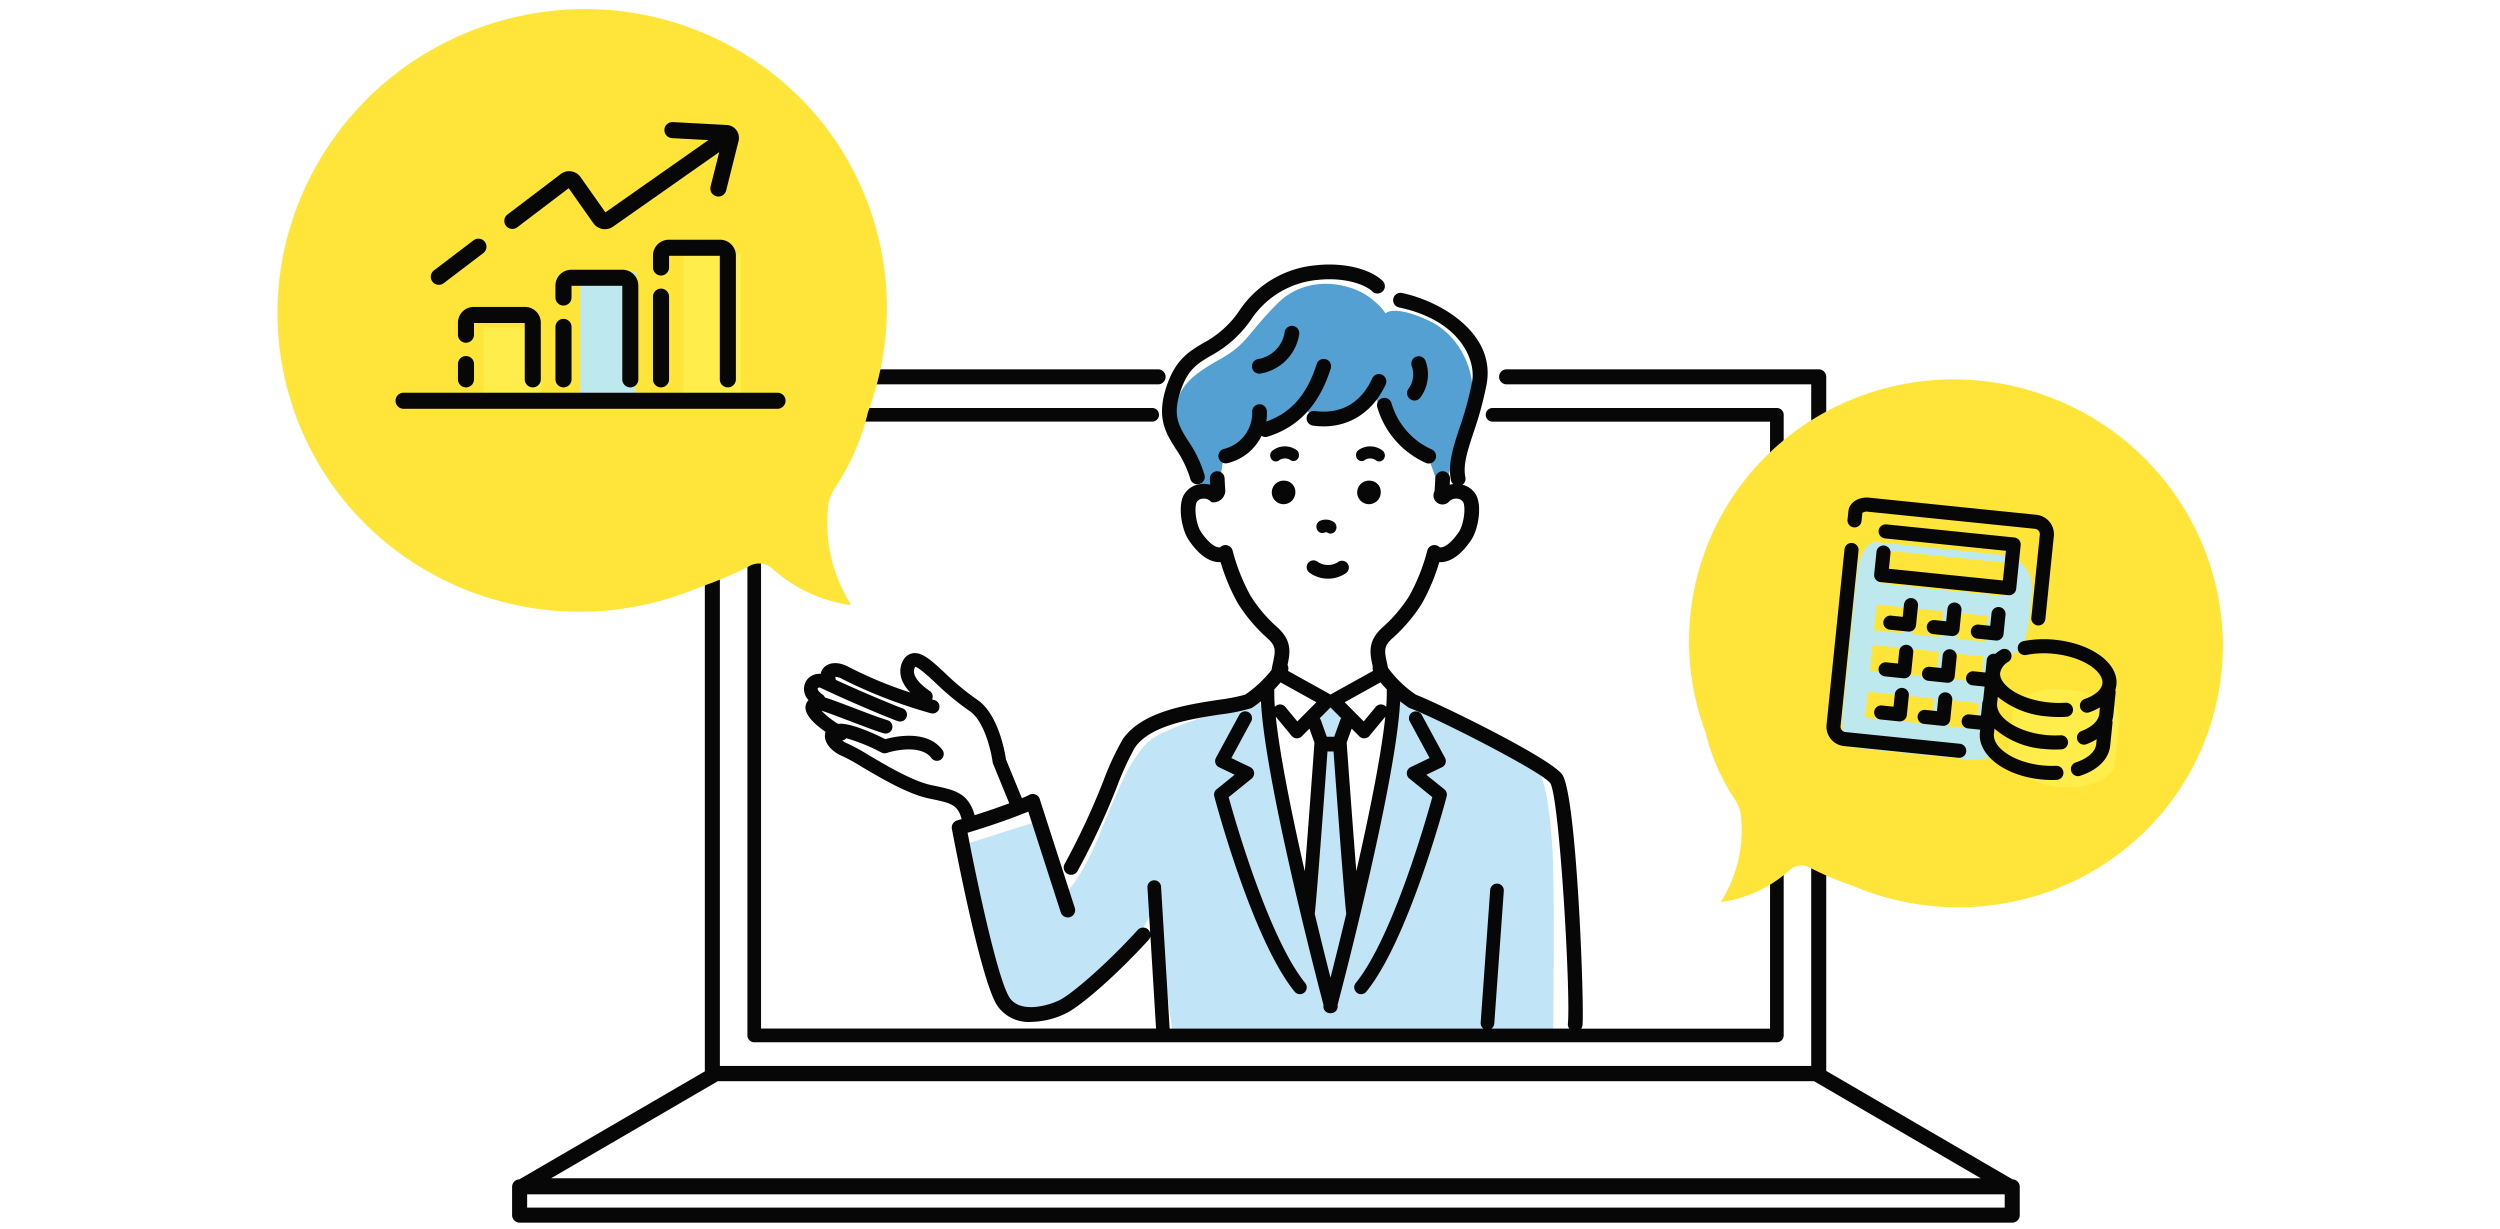 <svg xmlns="http://www.w3.org/2000/svg" xmlns:xlink="http://www.w3.org/1999/xlink" width="413" height="203" viewBox="0 0 413 203"><defs><clipPath id="a"><rect width="413" height="203" transform="translate(0 -0.254)" fill="#fff" stroke="#707070" stroke-width="1"/></clipPath><clipPath id="b"><rect width="321.378" height="200.484" fill="none"/></clipPath></defs><g transform="translate(0 0.254)" clip-path="url(#a)"><g transform="translate(45.844 1.245)"><g clip-path="url(#b)"><path d="M279.153,206.735c-.5-6-1.032-12.267-3.727-13.955s-22.484-10.7-22.484-10.7l-6.893,33.832h0l-2-26.158,1.595-4.147-2.628-2.641-1.3.335-1.832,3.284,1.132,3.169-2.419,26.46c-2.765-12.225-6.262-27.464-7.829-33.394,0,0-12.76,3.594-16.925,5.926s-6.664,9.663-9.83,17.16-5.665,9.236-5.665,9.236l-4.54-12.151-12.071,3.837s6.281,24.974,8.975,27.606,13.233-5.2,16.962-8.7,5.9-9.315,5.9-9.315l2.931,21.851h62.81s.333-25.532-.167-31.53" transform="translate(-68.579 -68.706)" fill="#c1e4f7"/><path d="M243.493,107.521l1.8-.182.862-5.316s5-2.9,5.5-5.074c2.1-.174,7.164-4.505,7.164-4.505a5.264,5.264,0,0,0,5.7,2.626,16.168,16.168,0,0,0,6.8-3.293s4.367,8.119,8.639,9.516l2.355,6.624s3.058-10.111,4.583-14.224-.525-11.922-7-14.828c-5.738-2.576-6.914-1.083-6.914-1.083a8.676,8.676,0,0,0-1.75-1.916c-3.372-3.195-11.079-4.748-16.077.25s-5,6.664-9.246,9.08-7.83,4.581-7.581,9.663,5.165,12.662,5.165,12.662" transform="translate(-89.929 -27.509)" fill="#54a0d3"/><path d="M267.811,116.688a3.334,3.334,0,0,0-4.1.068,1.044,1.044,0,0,0-.117,1.4.907.907,0,0,0,.715.357.894.894,0,0,0,.6-.232,1.675,1.675,0,0,1,1.708-.067.893.893,0,0,0,1.313-.126,1.043,1.043,0,0,0-.119-1.4" transform="translate(-99.386 -43.779)" fill="#070707"/><path d="M290.7,118.159a1.043,1.043,0,0,0-.118-1.4,3.334,3.334,0,0,0-4.1-.068,1.042,1.042,0,0,0-.119,1.4.891.891,0,0,0,1.313.126,1.678,1.678,0,0,1,1.708.067.894.894,0,0,0,.6.232.908.908,0,0,0,.716-.357" transform="translate(-107.979 -43.779)" fill="#070707"/><path d="M266.213,125.131a1.945,1.945,0,1,0,1.735,1.933,1.842,1.842,0,0,0-1.735-1.933" transform="translate(-99.801 -47.218)" fill="#070707"/><path d="M288.869,125.131a1.945,1.945,0,1,0,1.735,1.933,1.842,1.842,0,0,0-1.735-1.933" transform="translate(-108.35 -47.218)" fill="#070707"/><path d="M276.971,137.594a.889.889,0,0,1,.413-.047.932.932,0,0,0,.59.211.959.959,0,0,0,.776-.4,1.1,1.1,0,0,0-.171-1.473,2.391,2.391,0,0,0-2.3-.252,1.072,1.072,0,0,0-.575,1.351.967.967,0,0,0,1.265.615" transform="translate(-104.014 -51.108)" fill="#070707"/><path d="M273.278,146.721a1.127,1.127,0,0,0,.238,1.576,5.233,5.233,0,0,0,6.015.087,1.127,1.127,0,1,0-1.286-1.851,2.99,2.99,0,0,1-3.391-.049,1.126,1.126,0,0,0-1.576.238" transform="translate(-103.038 -55.192)" fill="#070707"/><path d="M236.966,98.25a17.633,17.633,0,0,1,2.387,4.944,1.218,1.218,0,0,0,1.172.892,1.233,1.233,0,0,0,.326-.045,1.218,1.218,0,0,0,.847-1.5,19.922,19.922,0,0,0-2.674-5.591c-1.6-2.544-2.664-4.224-1.248-8.38,1.189-3.487,2.766-4.424,4.948-5.721a19.061,19.061,0,0,0,6.906-6.321,14.761,14.761,0,0,1,10.8-6.215c4.12-.45,7.648.625,9.006,1.918a1.217,1.217,0,1,0,1.679-1.763c-2.124-2.024-6.523-3.059-10.949-2.576a16.989,16.989,0,0,0-12.559,7.276,16.527,16.527,0,0,1-6.129,5.588c-2.33,1.384-4.53,2.692-6.009,7.028-1.792,5.257-.2,7.787,1.494,10.465" transform="translate(-88.558 -25.575)" fill="#070707"/><path d="M232.347,77.717c10.017,2.109,12.706,8.634,12.048,12.253a55.313,55.313,0,0,1-2.084,7.66c-1.054,3.2-1.963,5.973-1.409,8.633a1.2,1.2,0,0,0,.364.628,4.041,4.041,0,0,0-.575.1c.017-.31.037-.612.053-.928a1.218,1.218,0,1,0-2.433-.114q-.05,1.072-.119,2.1a1.493,1.493,0,0,0,2.305,1.829,1.586,1.586,0,0,1,1.441-.578,1.235,1.235,0,0,1,.99.579c.46.964.059,3.746-.7,4.88-1.15,1.71-2.343,2.676-3.177,2.586a1.213,1.213,0,0,0-2.058.526,32.463,32.463,0,0,1-2.969,7.482,24.27,24.27,0,0,1-4.5,5.273c-2.443,2.255-2.014,4.251-1.558,6.364.007.036.015.077.023.113a1.212,1.212,0,0,0,.039.644L221,141.65l-7.023-3.9a1.21,1.21,0,0,0-.075-.967c.435-2.036.759-3.974-1.6-6.155a24.255,24.255,0,0,1-4.505-5.273,32.46,32.46,0,0,1-2.969-7.482,1.213,1.213,0,0,0-2.059-.526c-.839.091-2.028-.876-3.177-2.586-.762-1.134-1.163-3.916-.7-4.88a1.233,1.233,0,0,1,.989-.579,1.587,1.587,0,0,1,1.443.578,1.976,1.976,0,0,0,2.3-1.829q-.069-1.027-.118-2.1a1.218,1.218,0,1,0-2.433.114c.014.316.035.618.052.928a4.134,4.134,0,0,0-1.52-.11,3.6,3.6,0,0,0-2.915,1.951c-.9,1.883-.267,5.581.88,7.287,1.995,2.968,3.816,3.668,5.091,3.668.063,0,.121-.006.181-.009a32.973,32.973,0,0,0,2.883,6.86,26.919,26.919,0,0,0,4.923,5.779c1.422,1.313,1.26,2.062.829,4.063-.055.253-.111.517-.166.792a1.235,1.235,0,0,0-.021.281,19.535,19.535,0,0,1-4.4,4.129,32.7,32.7,0,0,1-4.4.846c-5.346.821-12.666,1.945-15.813,6.514a46.474,46.474,0,0,0-3.209,6.915,119.416,119.416,0,0,1-6.377,13.658,1.217,1.217,0,1,0,2.112,1.211,121.139,121.139,0,0,0,6.515-13.939,47.641,47.641,0,0,1,2.964-6.464c2.551-3.7,9.271-4.735,14.178-5.488a30.433,30.433,0,0,0,5-1.011,1.222,1.222,0,0,0,.258-.131c.062-.04.625-.418,1.39-1.02.651,12.964,9.112,45.516,10.338,50.184a1.122,1.122,0,0,0,1.1,1.343c.02,0,.039-.009.059-.01s.04.01.06.01a1.122,1.122,0,0,0,1.1-1.343c1.227-4.667,9.688-37.22,10.338-50.184.765.6,1.328.98,1.39,1.02a1.211,1.211,0,0,0,.258.131c3.946,1.428,21.656,10.391,23.155,12.368,1.534,2.437,3.386,34.812,2.912,39.731a1.212,1.212,0,0,0,.227.823H247.568a1.108,1.108,0,0,0,.488-.827l1.573-21.922a1.127,1.127,0,0,0-2.249-.161l-1.573,21.922a1.123,1.123,0,0,0,.463.989h-51.85a.859.859,0,0,0,0-.121L193.008,173.4a1.127,1.127,0,1,0-2.25.136l.455,7.493a1.211,1.211,0,0,0-2.062-.476c-5.533,6.066-10.984,10.589-12.791,11.523-2.015,1.039-6.725,2.306-8.419-.415-2.019-3.241-5.48-19.785-6.895-27.171,3.78-1.141,6.523-2.129,8.207-2.777.727-.28,1.329-.512,1.821-.714l5.364,16.642a1.217,1.217,0,1,0,2.318-.747l-5.743-17.819c-.007-.032-.016-.064-.025-.1a1.226,1.226,0,0,0-1.489-.85,1.209,1.209,0,0,0-.361.161c-.172.086-.546.257-1.122.5l-2.628-6.415c-.162-1.1-1.255-7.532-4.761-9.866a42.514,42.514,0,0,1-5.307-4.393c-2.273-2.109-3.776-3.5-5.3-3.278a2.2,2.2,0,0,0-1.6,1.146c-.4.678-1.283,2.806,1.171,5.351a67.841,67.841,0,0,1-10.154-4.218c-2.1-1.136-3.609-.588-4.258.225a1.962,1.962,0,0,0-.4.9,2.574,2.574,0,0,0-2.445,1.256,2.646,2.646,0,0,0,.442,3.091,1.686,1.686,0,0,0-.451.757c-.337,1.242.763,2.749,3.27,4.492a1.968,1.968,0,0,0-.087.289c-.268,1.378.983,2.961,2.976,3.764a34.231,34.231,0,0,1,3.142,1.744c3.2,1.892,7.586,4.482,11.052,5.2l.263.055c3.316.689,4.488.937,5.117,3.349-.25.075-.495.149-.754.225a1.217,1.217,0,0,0-.852,1.392c.187,1,4.624,24.593,7.425,29.087a6.273,6.273,0,0,0,5.649,2.8,13.63,13.63,0,0,0,5.953-1.506c2.311-1.192,7.982-6.024,13.473-12.045a1.21,1.21,0,0,0,.3-.612l.927,15.262H126.927V96.573h64.614a1.127,1.127,0,0,0,0-2.255H125.8a1.127,1.127,0,0,0-1.127,1.127V197.977A1.127,1.127,0,0,0,125.8,199.1h168.94a1.127,1.127,0,0,0,1.127-1.127V95.446a1.127,1.127,0,0,0-1.127-1.127h-46.97a1.127,1.127,0,0,0,0,2.255h45.842V196.85h-31.2a1.2,1.2,0,0,0,.223-.59c.312-3.235-.955-38.213-3.384-41.42-2.153-2.842-20.5-11.766-24.128-13.147a18.523,18.523,0,0,1-4.626-4.453c-.054-.262-.107-.515-.159-.757-.431-2-.593-2.75.829-4.063a26.962,26.962,0,0,0,4.923-5.779,33,33,0,0,0,2.883-6.86c.061,0,.118.009.182.009,1.275,0,3.1-.7,5.091-3.668,1.146-1.706,1.778-5.4.88-7.287A3.5,3.5,0,0,0,242.8,107a1.217,1.217,0,0,0,.482-1.235c-.421-2.022.355-4.385,1.338-7.376A57.446,57.446,0,0,0,246.79,90.4c1.548-8.514-7.73-13.762-13.941-15.071a1.218,1.218,0,1,0-.5,2.383M155.4,156.693l-.261-.054c-3.1-.646-7.3-3.128-10.366-4.939a33.184,33.184,0,0,0-3.446-1.894,4.086,4.086,0,0,1-.989-.557,1.117,1.117,0,0,0,.68-.375,30.128,30.128,0,0,1,5.8,2.363,1.121,1.121,0,0,0,.885.07c1.5-.5,5.753-1.337,7.374.847a1.127,1.127,0,1,0,1.81-1.344c-2.52-3.392-7.812-2.236-9.434-1.781-1.337-.677-5.243-2.552-7.45-2.555H140c-.129,0-.232.019-.349.029a13.641,13.641,0,0,1-2.75-2.184c.892.271,3.056,1.1,4.7,1.722,2.225.847,4.524,1.723,5.626,2.03a1.127,1.127,0,0,0,.6-2.172c-1-.278-3.25-1.135-5.425-1.964-2.731-1.041-4.126-1.56-4.92-1.791a1.125,1.125,0,0,0-.393-.481c-.684-.468-.884-.892-.8-1.031a.35.35,0,0,1,.432-.1c4.951,2.36,11.636,5.13,12.825,5.526a1.112,1.112,0,0,0,.357.059,1.128,1.128,0,0,0,.356-2.2c-1-.334-6.437-2.584-11-4.69a1.133,1.133,0,0,0-.1-.494,2.533,2.533,0,0,1,1.211.373,81.265,81.265,0,0,0,14.6,5.641,1.158,1.158,0,0,0,.3.04,1.127,1.127,0,0,0,.3-2.215c-.01,0-.146-.04-.386-.11a1.123,1.123,0,0,0-.395-1.4c-2.121-1.429-3.025-2.9-2.417-3.93.012-.021.024-.038.033-.052.61.113,2.209,1.6,3.39,2.692a45.089,45.089,0,0,0,5.59,4.617c2.413,1.606,3.56,6.632,3.8,8.433a1.171,1.171,0,0,0,.075.28l2.671,6.52c-1.441.544-3.347,1.217-5.72,1.968-1.029-3.684-3.288-4.165-6.8-4.9m73.772-17c.025-.014.045-.033.07-.049.327.4.679.79,1.039,1.156a27.853,27.853,0,0,1-.092,2.9,1.159,1.159,0,0,0-.145-.148,1.128,1.128,0,0,0-1.588.151l-1.979,2.393-3.146-3.162Zm-3.918,31.16c-.628-7.872-1.468-19.44-1.6-21.239l.83-2.324,1.269,1.276a1.129,1.129,0,0,0,.8.332h.052a1.127,1.127,0,0,0,.817-.408l2.619-3.167c-.689,6.559-2.719,16.457-4.789,25.532m-13.3-25.532,2.618,3.167a1.128,1.128,0,0,0,.818.408h.051a1.128,1.128,0,0,0,.8-.332l1.27-1.276.83,2.324c-.13,1.8-.969,13.367-1.6,21.239-2.07-9.074-4.1-18.973-4.789-25.532M221,143.788l1.781,1.789a1.141,1.141,0,0,0-.195.335l-.97,2.714h-1.232l-.969-2.714a1.131,1.131,0,0,0-.194-.335Zm-.5,7.274h1c.393,5.4,1.7,23.255,2.1,26.842-1,4.178-1.923,7.862-2.6,10.533-.679-2.672-1.6-6.356-2.6-10.534.4-3.588,1.71-21.445,2.1-26.841M215.52,146.1,213.54,143.7a1.128,1.128,0,0,0-1.587-.151,1.164,1.164,0,0,0-.146.148,27.827,27.827,0,0,1-.091-2.9c.359-.366.712-.752,1.039-1.156.024.016.045.034.07.049l5.84,3.239Z" transform="translate(-47.045 -28.418)" fill="#070707"/><path d="M285.5,96.938a1.216,1.216,0,0,0-1.615.6c-2.534,5.51-7.015,5.744-9.459,5.4a1.217,1.217,0,0,0-.344,2.41,12.554,12.554,0,0,0,1.775.128c4.456,0,8.207-2.5,10.241-6.918a1.218,1.218,0,0,0-.6-1.615" transform="translate(-103.031 -36.537)" fill="#070707"/><path d="M250.607,107.645a1.217,1.217,0,1,0,.506,2.382,8.462,8.462,0,0,0,5.655-4.515,1.208,1.208,0,0,0,.624.187,1.234,1.234,0,0,0,.358-.054c5.143-1.58,8.563-5.277,10.457-11.3a1.218,1.218,0,0,0-2.323-.73c-1.592,5.066-4.252,8.106-8.339,9.532a7.551,7.551,0,0,0,.1-1.719,1.217,1.217,0,1,0-2.43.153,6.1,6.1,0,0,1-4.607,6.068" transform="translate(-94.203 -35.003)" fill="#070707"/><path d="M292.6,103.2a1.217,1.217,0,0,0-.834,1.506,14.558,14.558,0,0,0,8,9.187,1.217,1.217,0,0,0,.988-2.225,12.1,12.1,0,0,1-6.644-7.634,1.217,1.217,0,0,0-1.506-.834" transform="translate(-110.082 -38.923)" fill="#070707"/><path d="M259.757,91.947a1.13,1.13,0,0,0,.176-.013,7.8,7.8,0,0,0,6.418-6.51,1.217,1.217,0,1,0-2.414-.316,5.288,5.288,0,0,1-4.354,4.417,1.217,1.217,0,0,0,.174,2.422" transform="translate(-97.561 -31.715)" fill="#070707"/><path d="M300.188,99.187a1.217,1.217,0,0,0,1.7-.248,6.441,6.441,0,0,0,.869-6.032,1.217,1.217,0,1,0-2.283.845,4.043,4.043,0,0,1-.538,3.732,1.217,1.217,0,0,0,.248,1.7" transform="translate(-113.091 -34.759)" fill="#070707"/><path d="M310.108,229.4s0,0-.008-.006l-30.759-17.908V96.823a1.242,1.242,0,0,0-1.242-1.242h-51.56a1.242,1.242,0,1,0,0,2.484h50.318V210.657H96.568V98.065h72.394a1.242,1.242,0,1,0,0-2.484H95.325a1.242,1.242,0,0,0-1.242,1.242V211.556L63.451,229.39s0,0-.008.006a1.24,1.24,0,0,0-1.2,1.238v4.674a1.243,1.243,0,0,0,1.242,1.243H310.064a1.243,1.243,0,0,0,1.242-1.243v-4.674a1.24,1.24,0,0,0-1.2-1.238M96.223,213.186H277.329l27.543,16.035H68.679Zm212.6,20.88H64.73v-2.189H308.822Z" transform="translate(-23.489 -36.068)" fill="#070707"/><path d="M248.526,200.372c.254.963,6.3,23.684,13.27,32.258a1.127,1.127,0,0,0,1.749-1.423c-6-7.385-11.561-26.771-12.648-30.708l3.794-3.065a1.128,1.128,0,0,0-.22-1.893l-3.126-1.5,3.279-6.057a1.127,1.127,0,0,0-1.983-1.073L248.8,194a1.128,1.128,0,0,0,.5,1.552l2.585,1.243-2.979,2.407a1.127,1.127,0,0,0-.382,1.164" transform="translate(-93.768 -70.307)" fill="#070707"/><path d="M286.09,232.792a1.126,1.126,0,0,0,1.585-.164c6.972-8.573,13.017-31.294,13.27-32.257a1.128,1.128,0,0,0-.381-1.164l-2.98-2.407,2.586-1.243a1.127,1.127,0,0,0,.5-1.553l-3.842-7.1a1.127,1.127,0,0,0-1.982,1.073l3.279,6.057-3.126,1.5a1.128,1.128,0,0,0-.22,1.893l3.793,3.065c-1.086,3.937-6.642,23.323-12.647,30.708a1.127,1.127,0,0,0,.163,1.586" transform="translate(-107.799 -70.306)" fill="#070707"/><path d="M97.832,32.932C88.66,7.069,59.958-6.352,33.725,2.951S-6.339,40.764,2.834,66.626s37.874,39.284,64.108,29.98c1.042-.369,2.061-.772,3.063-1.2A57.185,57.185,0,0,0,77.8,92.1a3.294,3.294,0,0,1,4.118.492,24.435,24.435,0,0,0,12.328,5.815,3.043,3.043,0,0,0,.508-.021,25.161,25.161,0,0,1-3.788-10.677,28.683,28.683,0,0,1,0-5.616,7.185,7.185,0,0,1,1.176-3.062A38.889,38.889,0,0,0,97.55,66.566a49.06,49.06,0,0,0,.282-33.634" transform="translate(0 0)" fill="#ffe53a" fill-rule="evenodd"/><path d="M433.067,100.806c-23-8.1-48.12,3.708-56.109,26.382a42.977,42.977,0,0,0,.3,29.444,34.037,34.037,0,0,0,4.776,10.931,6.292,6.292,0,0,1,1.035,2.681,25.068,25.068,0,0,1,.007,4.919,22.047,22.047,0,0,1-3.3,9.361,2.671,2.671,0,0,0,.445.017,21.4,21.4,0,0,0,10.789-5.117,2.885,2.885,0,0,1,3.606-.438,50.187,50.187,0,0,0,6.832,2.882c.879.374,1.773.725,2.686,1.047,23,8.1,48.12-3.709,56.108-26.382s-4.18-47.623-27.179-55.726" transform="translate(-141.32 -37.075)" fill="#ffe53a" fill-rule="evenodd"/><path d="M477.6,185.144c.21-2.047-3.543-4.108-8.38-4.6a19.2,19.2,0,0,0-3.928-.014l-3.577.941a2.6,2.6,0,0,0-1.635,1.882c-.043.417-.123,1.2-.123,1.2l-.247,2.41-.421,4.112c-.226,2.209,3.469,5.027,8.288,5.52s9.007-1.517,9.233-3.726l.421-4.112.37-3.608" transform="translate(-173.308 -68.086)" fill="#ffed4c"/><path d="M441.666,143.539l-10.959-1.123-6.315-.646-3.575-.367c-1.465-.149-2.912,2.159-3.216,5.131l-2.375,23.189c-.3,2.972.517,5.514,1.827,5.648l7.785.8,9.155.938a16.969,16.969,0,0,0,5.3,0,5.171,5.171,0,0,1,.021-.541,4.16,4.16,0,0,0-.239-1.517,20.35,20.35,0,0,1,.122-5.04c.235-2.3.509-4.973.562-5.492s.125-1.219.159-1.556l.034-.326.042-.407a6.446,6.446,0,0,0,1.278-1.271,8.293,8.293,0,0,1,2.8-1.391c.8-.185,1.7-2.769,2-5.741l.443-4.328a5.448,5.448,0,0,0-4.85-5.957m-18.114,27.346-4.625-.474.438-4.276,4.624.474Zm.791-7.73-4.624-.474.438-4.275,4.625.474Zm.686-6.689-4.625-.474.438-4.275,4.625.474Zm4.864,15.069-4.625-.474.438-4.276,4.626.474Zm.792-7.73-4.626-.474.438-4.275,4.626.474Zm.685-6.689-4.626-.474.438-4.275,4.626.474Zm5.9,15.175-4.625-.474.438-4.275,4.625.473Zm.791-7.73-4.625-.474.438-4.275,4.624.474Zm.685-6.689-4.624-.474.438-4.275,4.625.474Zm3.354-7.5-20.671-2.117.564-5.5,20.671,2.117Z" transform="translate(-156.662 -53.356)" fill="#bde9ee"/><path d="M446.778,138.883l-21.147-2.166a1.164,1.164,0,0,0-.237,2.316l19.99,2.048-.5,4.9-18.831-1.928.262-2.565a1.164,1.164,0,0,0-2.316-.237l-.381,3.722a1.164,1.164,0,0,0,1.039,1.276l21.147,2.166a1.164,1.164,0,0,0,1.276-1.039l.739-7.217a1.164,1.164,0,0,0-1.039-1.276" transform="translate(-159.849 -51.588)" fill="#070707"/><path d="M433.012,174.82l-18.927-1.938a.891.891,0,0,1-.794-.977l2.968-28.98a1.164,1.164,0,1,0-2.316-.237l-2.968,28.981a3.222,3.222,0,0,0,2.874,3.529l18.926,1.938a1.164,1.164,0,0,0,.237-2.316" transform="translate(-155.075 -53.448)" fill="#070707"/><path d="M447.755,132.451l-27.6-2.826c-1.8-.184-3.317.795-3.463,2.227l-.143,1.4a1.164,1.164,0,1,0,2.316.237l.138-1.347a1.262,1.262,0,0,1,.915-.2l27.6,2.826a.892.892,0,0,1,.8.976l-1.4,13.706a1.164,1.164,0,0,0,2.316.237l1.4-13.706a3.221,3.221,0,0,0-2.873-3.529" transform="translate(-157.184 -48.906)" fill="#070707"/><path d="M453.962,158.653a1.164,1.164,0,0,0-1.276,1.039l-.211,2.057-1.923-.2a1.164,1.164,0,0,0-.237,2.316l3.08.315a1.164,1.164,0,0,0,1.276-1.039L455,159.93a1.164,1.164,0,0,0-1.039-1.276" transform="translate(-169.532 -59.866)" fill="#070707"/><path d="M438.63,162.67l3.08.316a1.164,1.164,0,0,0,1.276-1.039l.329-3.215a1.164,1.164,0,0,0-2.316-.237l-.21,2.057-1.922-.2a1.164,1.164,0,1,0-.237,2.316" transform="translate(-165.123 -59.414)" fill="#070707"/><path d="M427.1,161.49l3.08.316a1.164,1.164,0,0,0,1.276-1.039l.329-3.215a1.164,1.164,0,1,0-2.316-.237l-.211,2.057-1.922-.2a1.164,1.164,0,1,0-.237,2.316" transform="translate(-160.773 -58.968)" fill="#070707"/><path d="M452.693,171.048a1.164,1.164,0,0,0-1.276,1.039l-.21,2.056-1.923-.2a1.164,1.164,0,1,0-.237,2.316l3.08.316a1.164,1.164,0,0,0,1.276-1.04l.329-3.213a1.164,1.164,0,0,0-1.039-1.276" transform="translate(-169.054 -64.543)" fill="#070707"/><path d="M437.359,175.065l3.08.316a1.164,1.164,0,0,0,1.276-1.04l.329-3.213a1.164,1.164,0,1,0-2.316-.237l-.21,2.056-1.922-.2a1.164,1.164,0,0,0-.237,2.316" transform="translate(-164.644 -64.091)" fill="#070707"/><path d="M425.833,173.884l3.08.316a1.164,1.164,0,0,0,1.276-1.04l.329-3.214a1.164,1.164,0,0,0-2.316-.237l-.21,2.056-1.922-.2a1.164,1.164,0,1,0-.237,2.316" transform="translate(-160.294 -63.646)" fill="#070707"/><path d="M451.521,182.484a1.164,1.164,0,0,0-1.276,1.039l-.211,2.056-1.923-.2a1.164,1.164,0,0,0-.237,2.316l3.08.316a1.164,1.164,0,0,0,1.276-1.039l.329-3.215a1.164,1.164,0,0,0-1.039-1.276" transform="translate(-168.611 -68.858)" fill="#070707"/><path d="M436.188,186.5l3.08.316a1.164,1.164,0,0,0,1.276-1.04l.329-3.214a1.164,1.164,0,0,0-2.316-.237l-.21,2.057-1.922-.2a1.164,1.164,0,0,0-.237,2.316" transform="translate(-164.202 -68.407)" fill="#070707"/><path d="M424.663,185.321l3.08.316a1.164,1.164,0,0,0,1.276-1.04l.329-3.214a1.164,1.164,0,0,0-2.316-.237l-.211,2.057-1.922-.2a1.164,1.164,0,0,0-.237,2.316" transform="translate(-159.852 -67.961)" fill="#070707"/><path d="M462.8,180.915a18.621,18.621,0,0,0,3.121.061,1.164,1.164,0,1,0-.154-2.322,16.341,16.341,0,0,1-2.73-.054c-4.981-.51-8.235-2.981-8.04-4.88a2.723,2.723,0,0,1,1.341-1.818,1.164,1.164,0,1,0-1.286-1.94,4.863,4.863,0,0,0-2.37,3.521,3.971,3.971,0,0,0,.044,1.108,1.158,1.158,0,0,0-.215.563l-.345,3.364a4.41,4.41,0,0,0,.031,1.121,1.168,1.168,0,0,0-.2.544l-.344,3.363c-.383,3.743,4.046,7.158,10.083,7.776a17.864,17.864,0,0,0,2.606.078,1.164,1.164,0,0,0-.1-2.326,15.48,15.48,0,0,1-2.265-.068c-4.581-.469-8.246-2.861-8-5.223l.087-.851a14,14,0,0,0,8.2,3.36,17.761,17.761,0,0,0,2.888.063,1.164,1.164,0,0,0-.143-2.323,15.419,15.419,0,0,1-2.508-.055c-4.581-.469-8.246-2.86-8-5.223l.11-1.072a14.54,14.54,0,0,0,8.208,3.232" transform="translate(-170.42 -64.062)" fill="#070707"/><path d="M478.021,174.712c.364-3.549-4.081-6.814-10.118-7.432a17.644,17.644,0,0,0-5.248.222,1.164,1.164,0,1,0,.465,2.281,15.3,15.3,0,0,1,4.545-.187c4.981.51,8.235,2.981,8.04,4.879-.1,1.024-1.215,1.995-2.969,2.6a1.164,1.164,0,0,0,.757,2.2,9.847,9.847,0,0,0,1.805-.821l-.108,1.057c-.116,1.134-1.182,2.168-2.923,2.837a1.164,1.164,0,1,0,.834,2.173,9.581,9.581,0,0,0,1.659-.823l-.086.841c-.125,1.222-1.376,2.339-3.346,2.989a1.164,1.164,0,1,0,.729,2.21c2.91-.959,4.708-2.767,4.933-4.962l.378-3.7a1.16,1.16,0,0,0-.045-.463,4.431,4.431,0,0,0,.182-.87l.379-3.695a1.16,1.16,0,0,0-.052-.479,4.02,4.02,0,0,0,.189-.861" transform="translate(-174.232 -63.086)" fill="#070707"/><rect width="9.489" height="24.274" transform="translate(67.071 40.422)" fill="#ffed4c"/><rect width="9.488" height="10.993" transform="translate(34.058 52.559)" fill="#ffed4c"/><rect width="9.111" height="20.163" transform="translate(49.991 43.389)" fill="#bde9ee"/><path d="M49.2,97.213a1.329,1.329,0,0,1-1.329-1.329V93.323a1.329,1.329,0,0,1,2.657,0v2.561A1.329,1.329,0,0,1,49.2,97.213" transform="translate(-18.063 -34.714)" fill="#070707"/><path d="M60.235,92.319a1.329,1.329,0,0,1-1.329-1.329V81.682H50.525v1.931a1.328,1.328,0,1,1-2.657,0V81.635a2.613,2.613,0,0,1,2.611-2.61h8.474a2.613,2.613,0,0,1,2.611,2.61V90.99a1.329,1.329,0,0,1-1.329,1.329" transform="translate(-18.063 -29.82)" fill="#070707"/><path d="M75.074,93.491a1.329,1.329,0,0,1-1.329-1.329v-8.7a1.329,1.329,0,0,1,2.657,0v8.7a1.329,1.329,0,0,1-1.329,1.329" transform="translate(-27.828 -30.993)" fill="#070707"/><path d="M86.112,88.6a1.329,1.329,0,0,1-1.328-1.329V71.818H76.4V73.75a1.328,1.328,0,1,1-2.657,0V71.772a2.613,2.613,0,0,1,2.61-2.611h8.474a2.614,2.614,0,0,1,2.611,2.611v15.5A1.329,1.329,0,0,1,86.112,88.6" transform="translate(-27.828 -26.098)" fill="#070707"/><path d="M100.95,90.485a1.329,1.329,0,0,1-1.329-1.329V75.495a1.328,1.328,0,1,1,2.657,0V89.156a1.329,1.329,0,0,1-1.328,1.329" transform="translate(-37.592 -27.987)" fill="#070707"/><path d="M111.989,85.59a1.329,1.329,0,0,1-1.329-1.329V63.852h-8.382v1.931a1.328,1.328,0,0,1-2.657,0V63.806a2.614,2.614,0,0,1,2.611-2.611h8.474a2.614,2.614,0,0,1,2.611,2.611V84.262a1.329,1.329,0,0,1-1.328,1.329" transform="translate(-37.592 -23.092)" fill="#070707"/><path d="M76.8,48.653a2.334,2.334,0,0,1-1.912-.988l-4.079-5.786-8.5,6.459A1.329,1.329,0,1,1,60.7,46.221L69.5,39.537a2.293,2.293,0,0,1,3.267.5l4.109,5.829L95.494,32.8a1.328,1.328,0,1,1,1.526,2.174L78.136,48.231a2.319,2.319,0,0,1-1.337.422" transform="translate(-22.708 -12.286)" fill="#070707"/><path d="M42,68.541a1.329,1.329,0,0,1-.805-2.387l6.537-4.969A1.329,1.329,0,0,1,49.343,63.3l-6.537,4.969a1.32,1.32,0,0,1-.8.271" transform="translate(-15.348 -22.986)" fill="#070707"/><path d="M111.567,42.284a1.351,1.351,0,0,1-.324-.04,1.328,1.328,0,0,1-.966-1.611l1.89-7.553-8.263-.445a1.328,1.328,0,0,1,.143-2.653l8.87.478a2.125,2.125,0,0,1,1.976,2.676l-2.038,8.143a1.329,1.329,0,0,1-1.288,1.006" transform="translate(-38.734 -11.313)" fill="#070707"/><path d="M94.418,104.442H32.642a1.328,1.328,0,0,1,0-2.657H94.418a1.328,1.328,0,0,1,0,2.657" transform="translate(-11.816 -38.409)" fill="#070707"/></g></g></g></svg>